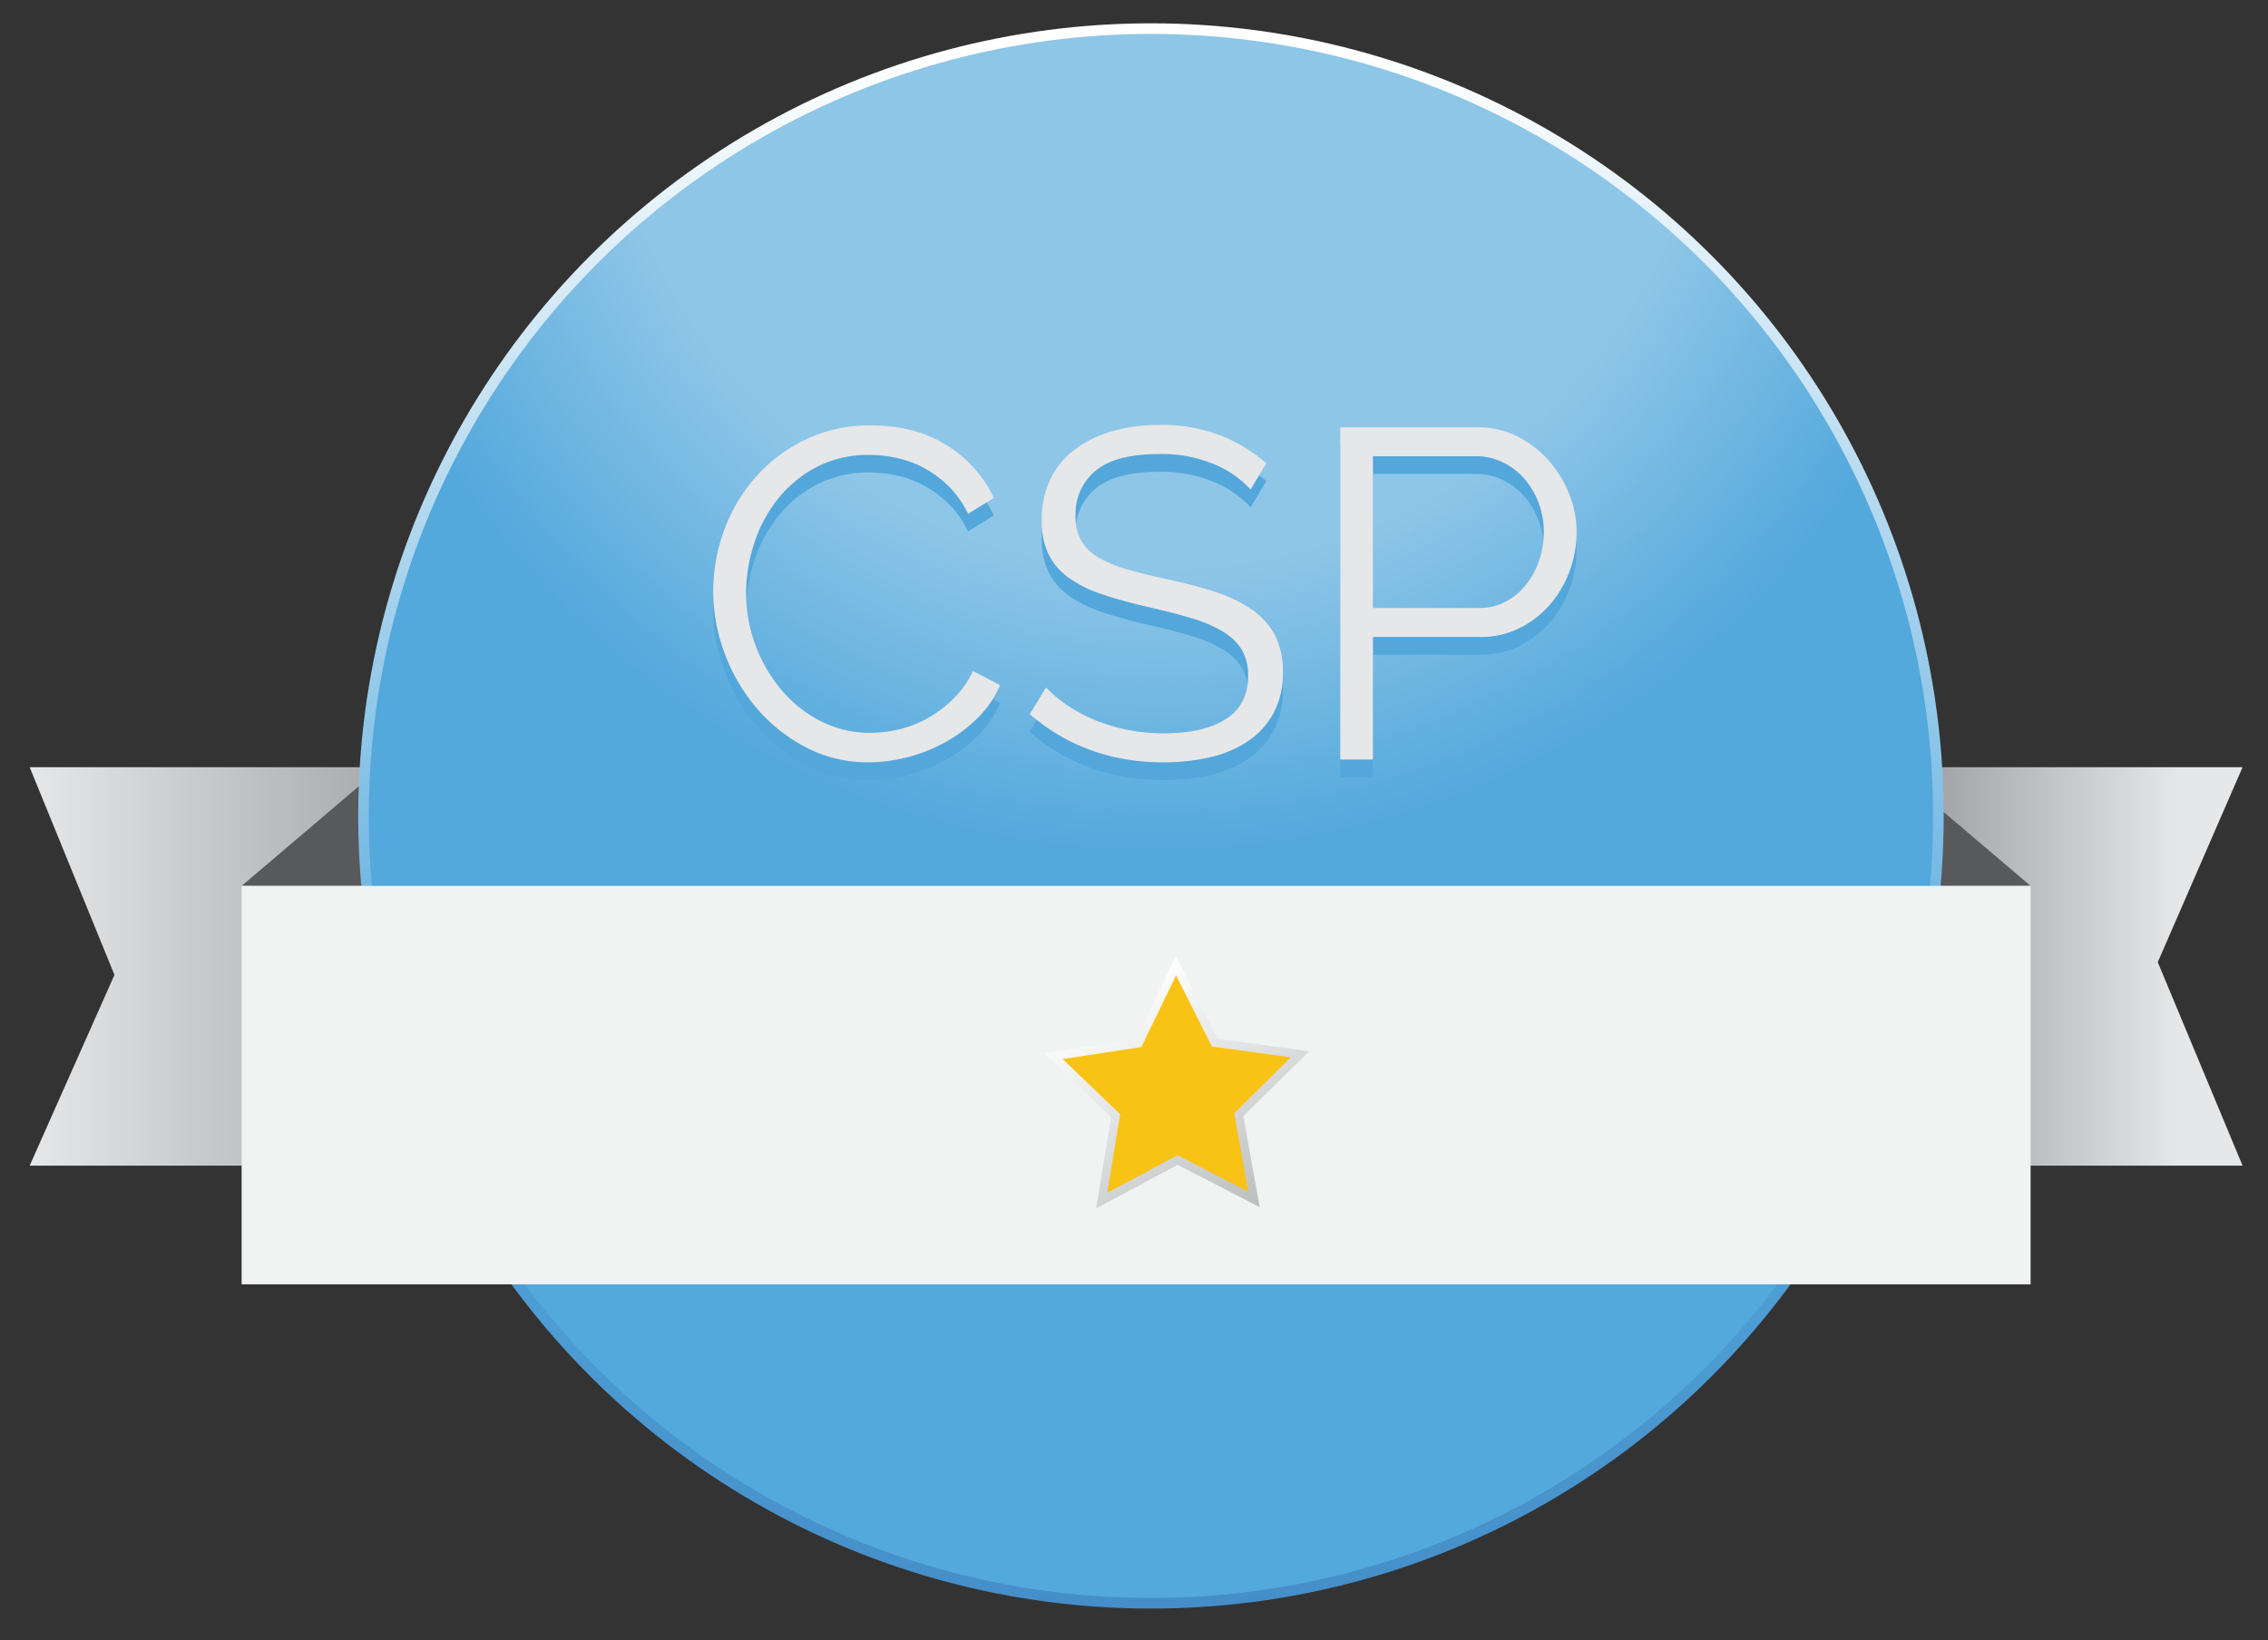 <svg id="Calque_1" data-name="Calque 1" xmlns="http://www.w3.org/2000/svg" xmlns:xlink="http://www.w3.org/1999/xlink" width="535" height="387" viewBox="0 0 535 387"><rect x="0" y="0" width="535" height="387" fill="#333333" stroke="none"/><defs><linearGradient id="Dégradé_sans_nom_52" x1="444" y1="228" x2="514.01" y2="228" gradientUnits="userSpaceOnUse"><stop offset="0" stop-color="#949598"/><stop offset="1" stop-color="#e6e7e8"/></linearGradient><linearGradient id="Dégradé_sans_nom_53" x1="7" y1="228" x2="119" y2="228" gradientUnits="userSpaceOnUse"><stop offset="0" stop-color="#e6e7e8"/><stop offset="1" stop-color="#949598"/></linearGradient><linearGradient id="Dégradé_sans_nom_69" x1="271.5" y1="379.5" x2="271.5" y2="5.5" gradientUnits="userSpaceOnUse"><stop offset="0" stop-color="#458ec9"/><stop offset="0.33" stop-color="#53a8dc"/><stop offset="0.98" stop-color="#fff"/></linearGradient><radialGradient id="Dégradé_sans_nom_33" cx="272.89" cy="2.45" r="297.99" gradientUnits="userSpaceOnUse"><stop offset="0.43" stop-color="#8ec6e8"/><stop offset="0.44" stop-color="#8ec6e8"/><stop offset="0.67" stop-color="#53a8dc"/></radialGradient><linearGradient id="Dégradé_sans_nom_60" x1="294.94" y1="286.06" x2="264.37" y2="233.11" gradientUnits="userSpaceOnUse"><stop offset="0.01" stop-color="#bcbec0"/><stop offset="1" stop-color="#fff"/></linearGradient></defs><title>csp1</title><polygon points="529 181 410 181 410 275 529 275 509 227 529 181" style="fill:url(#Dégradé_sans_nom_52)"/><polygon points="119 275 119 181 7 181 27 230 7 275 119 275" style="fill:url(#Dégradé_sans_nom_53)"/><polygon points="439 175 97 175 57 209 479 209 439 175" style="fill:#58595b"/><circle cx="271.5" cy="192.5" r="184.5" style="fill:none;stroke-miterlimit:10;stroke-width:5px;stroke:url(#Dégradé_sans_nom_69)"/><circle cx="271.5" cy="192.5" r="184.5" style="fill:url(#Dégradé_sans_nom_33)"/><rect x="57" y="209" width="422" height="94" style="fill:#f1f2f2"/><polygon points="268.58 246.1 277.41 227.84 286.53 245.97 306.63 248.73 292.22 263 295.8 282.97 277.77 273.67 259.89 283.25 263.16 263.23 248.52 249.18 268.58 246.1" style="fill:#f9c316;stroke-miterlimit:10;stroke-width:2px;stroke:url(#Dégradé_sans_nom_60)"/><path d="M168.24,143.65a41.89,41.89,0,0,1,2.48-14.07A39,39,0,0,1,178,117a37.08,37.08,0,0,1,11.7-9,34.81,34.81,0,0,1,15.79-3.48q10.49,0,17.94,4.75a28.88,28.88,0,0,1,11,12.36l-6.07,3.75a23.22,23.22,0,0,0-4.58-6.51,25.51,25.51,0,0,0-5.79-4.3,24.54,24.54,0,0,0-6.4-2.37,30.71,30.71,0,0,0-6.51-.72,26.21,26.21,0,0,0-12.47,2.87,28.71,28.71,0,0,0-9.11,7.51,32.73,32.73,0,0,0-5.57,10.43A37.91,37.91,0,0,0,176,144.09a34.82,34.82,0,0,0,2.26,12.47,35.33,35.33,0,0,0,6.18,10.54,29.68,29.68,0,0,0,9.27,7.29,25.44,25.44,0,0,0,11.64,2.7,29.26,29.26,0,0,0,6.79-.83,26.17,26.17,0,0,0,6.73-2.65,28.35,28.35,0,0,0,6-4.53,23.4,23.4,0,0,0,4.64-6.57l6.4,3.31a24,24,0,0,1-5.3,7.78A34.83,34.83,0,0,1,223,179.3a38,38,0,0,1-8.89,3.53,36.73,36.73,0,0,1-9.22,1.21,31.33,31.33,0,0,1-14.79-3.53,38.78,38.78,0,0,1-11.59-9.22,42.75,42.75,0,0,1-7.56-12.91A41.71,41.71,0,0,1,168.24,143.65Z" style="fill:#53a7db"/><path d="M295,119.7a23.88,23.88,0,0,0-8.83-6.07,32.25,32.25,0,0,0-12.58-2.32q-10.38,0-15.12,3.92a13.09,13.09,0,0,0-4.75,10.65,11.75,11.75,0,0,0,1.27,5.79,11.07,11.07,0,0,0,3.92,3.92,27.47,27.47,0,0,0,6.79,2.87q4.14,1.22,9.77,2.43a106.32,106.32,0,0,1,11.31,3,32.49,32.49,0,0,1,8.55,4.14,17.18,17.18,0,0,1,5.41,6,18.67,18.67,0,0,1,1.88,8.83,19.83,19.83,0,0,1-2.1,9.38,18.7,18.7,0,0,1-5.85,6.62,26.07,26.07,0,0,1-8.94,3.92,47.89,47.89,0,0,1-11.37,1.27q-18.21,0-31.46-11.37l3.86-6.29a30.46,30.46,0,0,0,5,4.19,36.36,36.36,0,0,0,6.51,3.48,41.27,41.27,0,0,0,7.67,2.32,43.24,43.24,0,0,0,8.61.83q9.38,0,14.63-3.37t5.24-10.21a11.71,11.71,0,0,0-1.49-6.13,12.88,12.88,0,0,0-4.47-4.3,31.7,31.7,0,0,0-7.39-3.15q-4.42-1.32-10.27-2.65-6.18-1.43-10.82-3a28.79,28.79,0,0,1-7.84-3.86,15,15,0,0,1-4.8-5.57,18,18,0,0,1-1.6-8,22,22,0,0,1,2-9.66,19,19,0,0,1,5.79-7.06,27.41,27.41,0,0,1,8.83-4.31,39.89,39.89,0,0,1,11.26-1.49,38.45,38.45,0,0,1,14,2.37,37.48,37.48,0,0,1,11.09,6.68Z" style="fill:#53a7db"/><path d="M316.15,183.39V105H348.6a20.35,20.35,0,0,1,9.33,2.15,24.6,24.6,0,0,1,7.34,5.63,26.73,26.73,0,0,1,4.86,7.89,23.93,23.93,0,0,1,1.77,8.94,26.64,26.64,0,0,1-1.66,9.33,25.22,25.22,0,0,1-4.63,7.89,23.31,23.31,0,0,1-7.12,5.52,20.08,20.08,0,0,1-9.21,2.1H323.87v28.92Zm7.73-35.76h25.06a13.12,13.12,0,0,0,6.24-1.49,15.17,15.17,0,0,0,4.8-4,18.68,18.68,0,0,0,3.09-5.74,21,21,0,0,0,1.1-6.79A19.07,19.07,0,0,0,359.47,117a15.68,15.68,0,0,0-5.08-3.81,14.2,14.2,0,0,0-6.12-1.38H323.87Z" style="fill:#53a7db"/><path d="M168.24,139.45a41.89,41.89,0,0,1,2.48-14.07A39,39,0,0,1,178,112.85a37.08,37.08,0,0,1,11.7-9,34.81,34.81,0,0,1,15.79-3.48q10.49,0,17.94,4.75a28.88,28.88,0,0,1,11,12.36l-6.07,3.75a23.22,23.22,0,0,0-4.58-6.51,25.51,25.51,0,0,0-5.79-4.3,24.54,24.54,0,0,0-6.4-2.37,30.71,30.71,0,0,0-6.51-.72,26.21,26.21,0,0,0-12.47,2.87,28.71,28.71,0,0,0-9.11,7.51,32.73,32.73,0,0,0-5.57,10.43A37.91,37.91,0,0,0,176,139.89a34.82,34.82,0,0,0,2.26,12.47,35.33,35.33,0,0,0,6.18,10.54,29.68,29.68,0,0,0,9.27,7.29,25.44,25.44,0,0,0,11.64,2.7,29.26,29.26,0,0,0,6.79-.83,26.17,26.17,0,0,0,6.73-2.65,28.35,28.35,0,0,0,6-4.53,23.4,23.4,0,0,0,4.64-6.57l6.4,3.31a24,24,0,0,1-5.3,7.78A34.83,34.83,0,0,1,223,175.1a38,38,0,0,1-8.89,3.53,36.73,36.73,0,0,1-9.22,1.21,31.33,31.33,0,0,1-14.79-3.53,38.78,38.78,0,0,1-11.59-9.22,42.75,42.75,0,0,1-7.56-12.91A41.71,41.71,0,0,1,168.24,139.45Z" style="fill:#e6e7e8"/><path d="M295,115.5a23.88,23.88,0,0,0-8.83-6.07,32.25,32.25,0,0,0-12.58-2.32q-10.38,0-15.12,3.92a13.09,13.09,0,0,0-4.75,10.65,11.75,11.75,0,0,0,1.27,5.79,11.07,11.07,0,0,0,3.92,3.92,27.47,27.47,0,0,0,6.79,2.87q4.14,1.22,9.77,2.43a106.32,106.32,0,0,1,11.31,3,32.49,32.49,0,0,1,8.55,4.14,17.18,17.18,0,0,1,5.41,6,18.67,18.67,0,0,1,1.88,8.83,19.83,19.83,0,0,1-2.1,9.38,18.7,18.7,0,0,1-5.85,6.62,26.07,26.07,0,0,1-8.94,3.92,47.89,47.89,0,0,1-11.37,1.27q-18.21,0-31.46-11.37l3.86-6.29a30.46,30.46,0,0,0,5,4.19,36.36,36.36,0,0,0,6.51,3.48,41.27,41.27,0,0,0,7.67,2.32,43.24,43.24,0,0,0,8.61.83q9.38,0,14.63-3.37t5.24-10.21a11.71,11.71,0,0,0-1.49-6.13,12.88,12.88,0,0,0-4.47-4.3,31.7,31.7,0,0,0-7.39-3.15q-4.42-1.32-10.27-2.65-6.18-1.43-10.82-3a28.79,28.79,0,0,1-7.84-3.86,15,15,0,0,1-4.8-5.57,18,18,0,0,1-1.6-8,22,22,0,0,1,2-9.66,19,19,0,0,1,5.79-7.06,27.41,27.41,0,0,1,8.83-4.31,39.89,39.89,0,0,1,11.26-1.49,38.45,38.45,0,0,1,14,2.37,37.48,37.48,0,0,1,11.09,6.68Z" style="fill:#e6e7e8"/><path d="M316.15,179.19V100.82H348.6a20.35,20.35,0,0,1,9.33,2.15,24.6,24.6,0,0,1,7.34,5.63,26.73,26.73,0,0,1,4.86,7.89,23.93,23.93,0,0,1,1.77,8.94,26.64,26.64,0,0,1-1.66,9.33,25.22,25.22,0,0,1-4.63,7.89,23.31,23.31,0,0,1-7.12,5.52,20.08,20.08,0,0,1-9.21,2.1H323.87v28.92Zm7.73-35.76h25.06a13.12,13.12,0,0,0,6.24-1.49,15.17,15.17,0,0,0,4.8-4,18.68,18.68,0,0,0,3.09-5.74,21,21,0,0,0,1.1-6.79,19.07,19.07,0,0,0-4.69-12.58,15.68,15.68,0,0,0-5.08-3.81,14.2,14.2,0,0,0-6.12-1.38H323.87Z" style="fill:#e6e7e8"/></svg>
